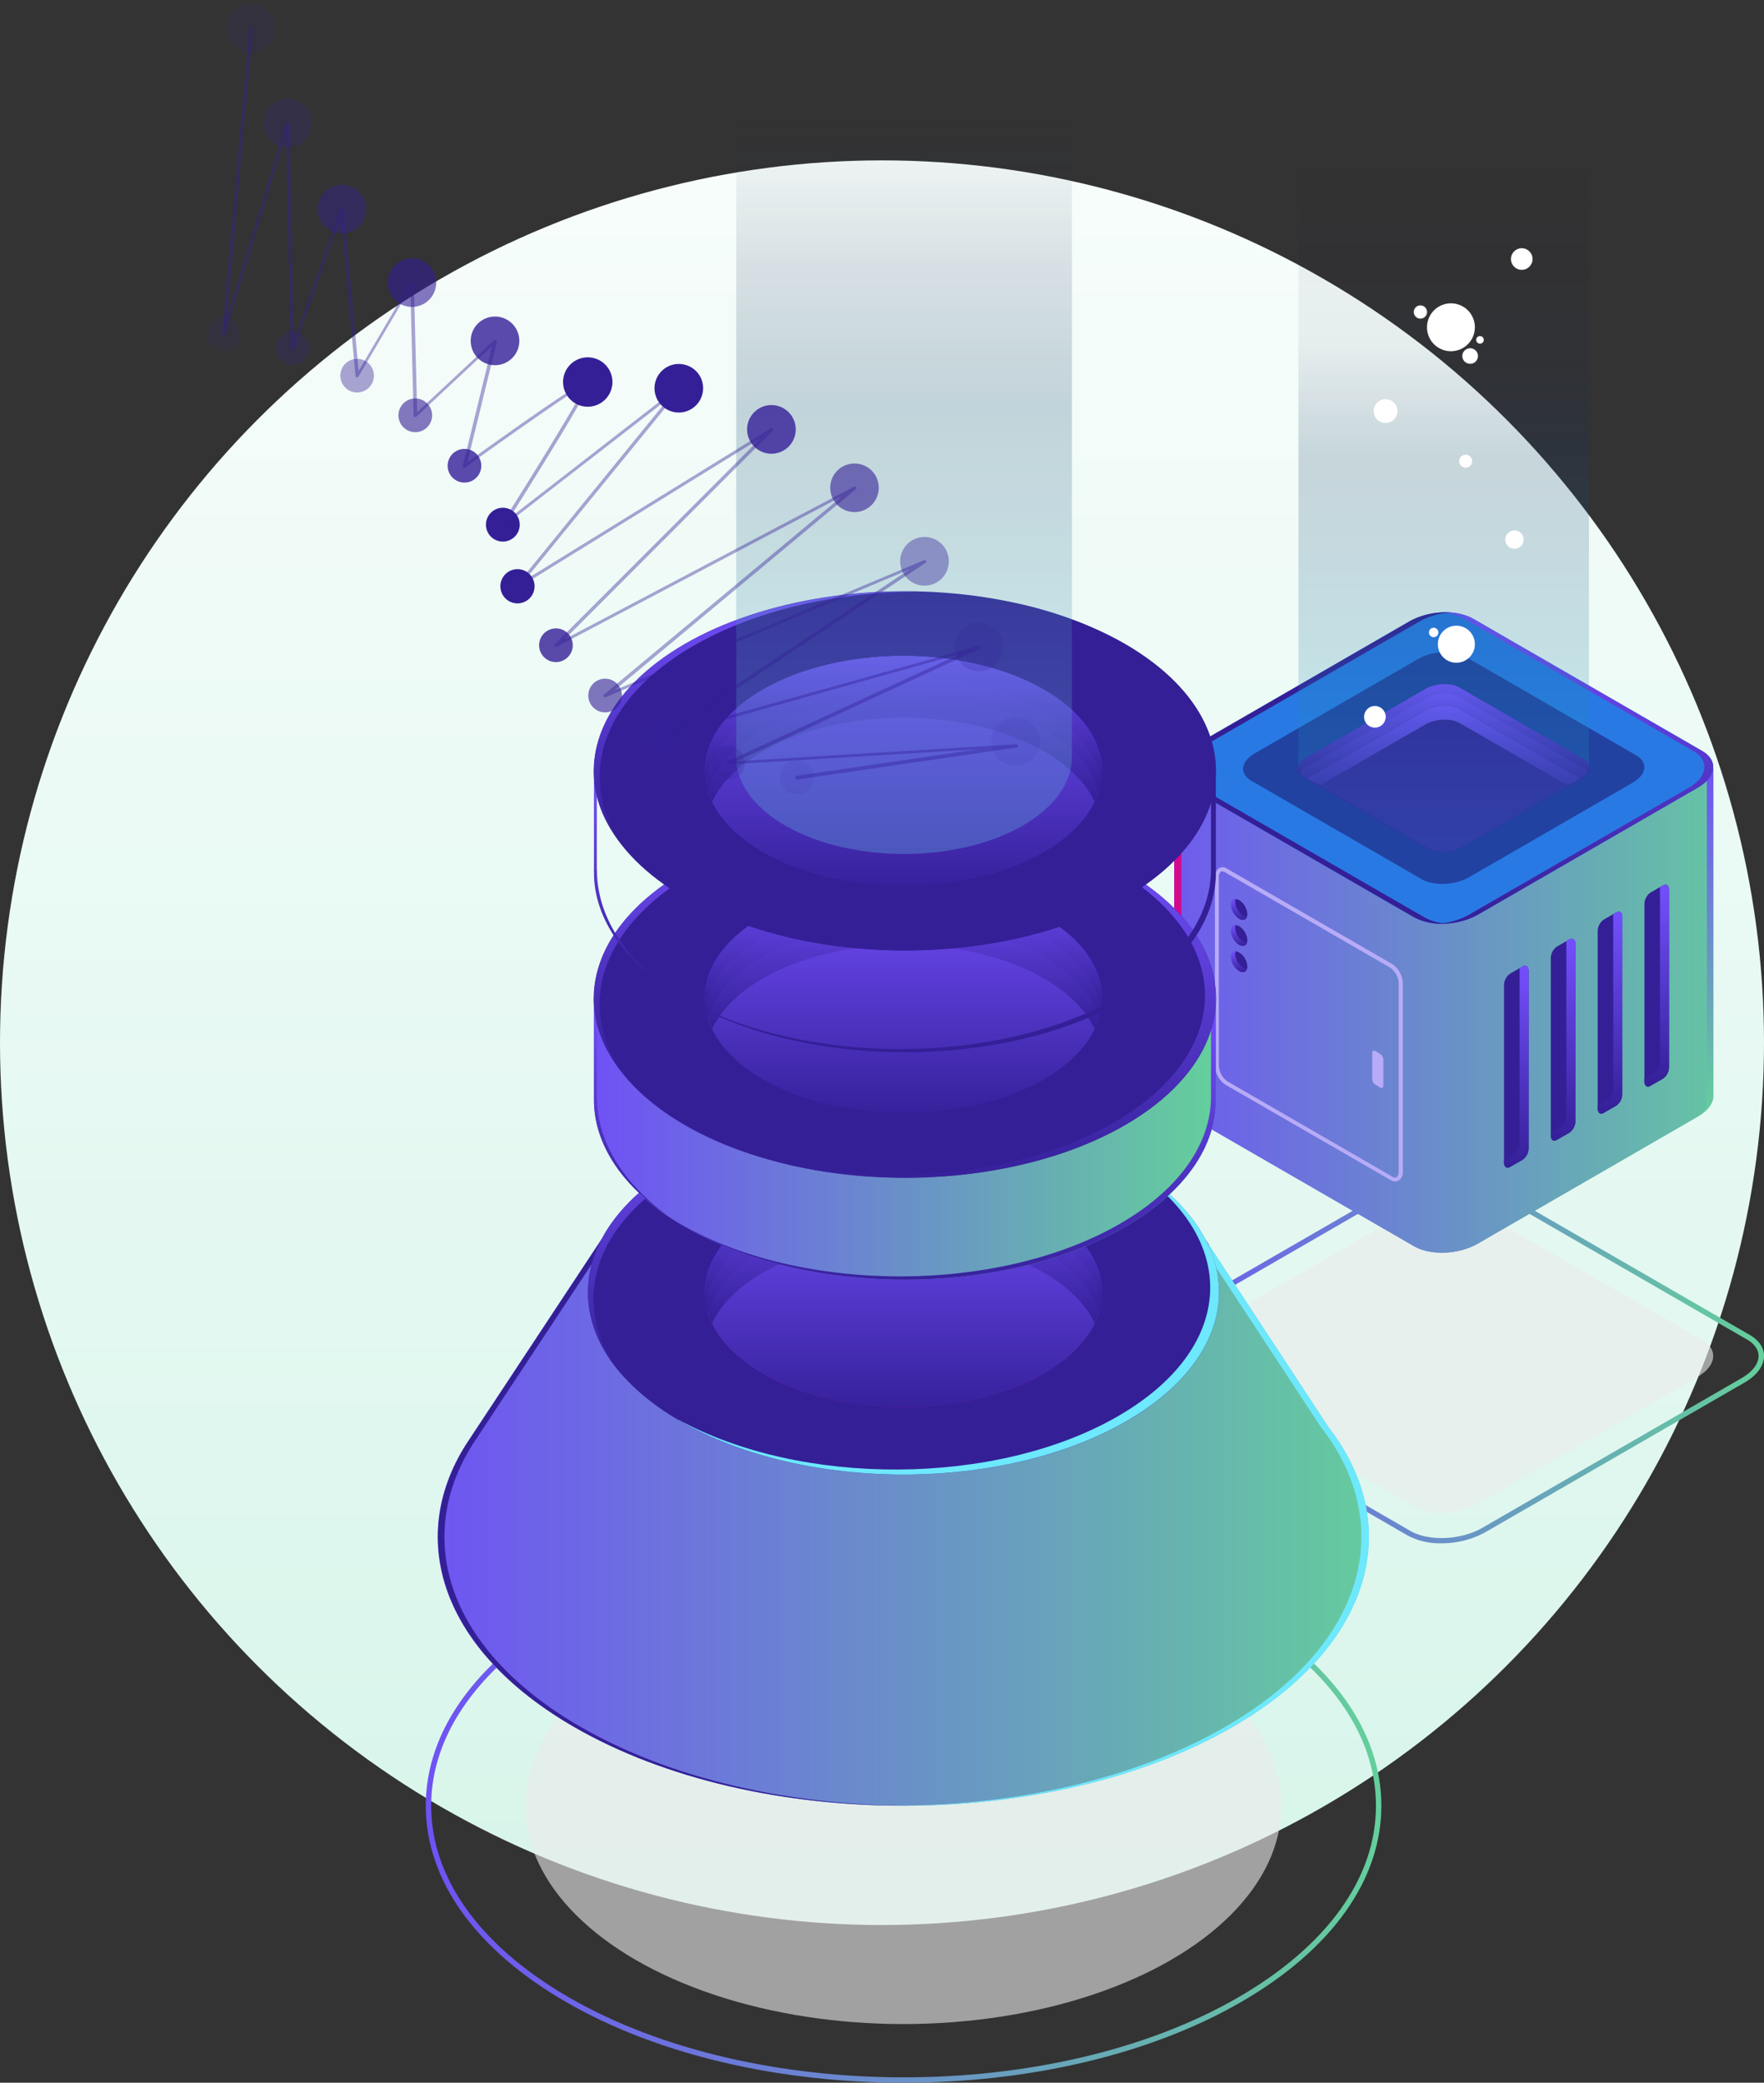 <svg xmlns="http://www.w3.org/2000/svg" xmlns:xlink="http://www.w3.org/1999/xlink" width="516" height="609" viewBox="0 0 516 609">
  <rect x="0" y="0" width="516" height="609" fill="#333333" stroke="none"/>
  <defs>
    <clipPath id="clip-path">
      <rect id="Rectangle_7084" data-name="Rectangle 7084" width="516" height="609" transform="translate(-6140 3571)" fill="#fff"/>
    </clipPath>
    <linearGradient id="linear-gradient" x1="0.5" x2="0.5" y2="1" gradientUnits="objectBoundingBox">
      <stop offset="0" stop-color="#f7fdfb"/>
      <stop offset="1" stop-color="#d7f5ea"/>
    </linearGradient>
    <linearGradient id="linear-gradient-2" y1="0.5" x2="1" y2="0.5" gradientUnits="objectBoundingBox">
      <stop offset="0" stop-color="#6f51f5"/>
      <stop offset="1" stop-color="#64d09b"/>
    </linearGradient>
    <linearGradient id="linear-gradient-3" x1="-0.095" y1="0.5" x2="1.124" y2="0.5" xlink:href="#linear-gradient-2"/>
    <linearGradient id="linear-gradient-4" x1="-0.094" y1="0.5" x2="1.124" y2="0.5" xlink:href="#linear-gradient-2"/>
    <linearGradient id="linear-gradient-5" x1="0.5" y1="0" x2="0.5" y2="1" xlink:href="#linear-gradient-2"/>
    <linearGradient id="linear-gradient-6" x1="8.084" y1="27.746" x2="8.659" y2="26.884" gradientUnits="objectBoundingBox">
      <stop offset="0" stop-color="#8d139b"/>
      <stop offset="0.17" stop-color="#841ba1"/>
      <stop offset="0.43" stop-color="#6d32b1"/>
      <stop offset="0.76" stop-color="#4958cc"/>
      <stop offset="1" stop-color="#2979e4"/>
    </linearGradient>
    <linearGradient id="linear-gradient-7" x1="0.5" x2="0.5" y2="1" gradientUnits="objectBoundingBox">
      <stop offset="0" stop-color="#7450fe"/>
      <stop offset="1" stop-color="#341f97"/>
    </linearGradient>
    <linearGradient id="linear-gradient-8" x1="10.791" y1="36.96" x2="11.366" y2="36.098" gradientUnits="objectBoundingBox">
      <stop offset="0" stop-color="#630692"/>
      <stop offset="0.23" stop-color="#5a0d93"/>
      <stop offset="0.59" stop-color="#432299"/>
      <stop offset="1" stop-color="#2142a1"/>
    </linearGradient>
    <clipPath id="clip-path-2">
      <path id="Path_38371" data-name="Path 38371" d="M145.759,108.891,109.6,88.024c-2.569-1.5-2.253-4.071.711-5.77l34.7-20.037c2.964-1.7,7.469-1.9,10.038-.435l36.162,20.867c2.569,1.5,2.253,4.071-.711,5.77l-34.7,20.037c-2.964,1.7-7.47,1.9-10.038.435Z" transform="translate(-107.86 -60.802)" fill="none"/>
    </clipPath>
    <linearGradient id="linear-gradient-19" x1="0.5" y1="1" x2="0.5" gradientUnits="objectBoundingBox">
      <stop offset="0" stop-color="#25bfec"/>
      <stop offset="0.01" stop-color="#25bfec"/>
      <stop offset="0.05" stop-color="#23b4e1"/>
      <stop offset="0.22" stop-color="#1e82af"/>
      <stop offset="0.39" stop-color="#1a5986"/>
      <stop offset="0.56" stop-color="#173a66"/>
      <stop offset="0.72" stop-color="#14234f" stop-opacity="0.333"/>
      <stop offset="0.87" stop-color="#131541" stop-opacity="0.243"/>
      <stop offset="1" stop-color="#13113d" stop-opacity="0"/>
    </linearGradient>
    <linearGradient id="linear-gradient-20" x1="0" y1="0.5" x2="1" y2="0.5" xlink:href="#linear-gradient-2"/>
    <linearGradient id="linear-gradient-21" x1="0" y1="0.5" x2="1" y2="0.5" xlink:href="#linear-gradient-2"/>
    <linearGradient id="linear-gradient-22" x1="6.947" y1="45.386" x2="7.764" y2="45.386" xlink:href="#linear-gradient-6"/>
    <linearGradient id="linear-gradient-28" x1="0" y1="0.5" x2="1" y2="0.5" xlink:href="#linear-gradient-2"/>
    <linearGradient id="linear-gradient-44" x1="0.5" y1="1" x2="0.5" gradientUnits="objectBoundingBox">
      <stop offset="0" stop-color="#70e8fc"/>
      <stop offset="0.01" stop-color="#70e8fc"/>
      <stop offset="0.15" stop-color="#5ab5ce"/>
      <stop offset="0.3" stop-color="#4483a2"/>
      <stop offset="0.46" stop-color="#325a7e"/>
      <stop offset="0.6" stop-color="#243a61" stop-opacity="0.557"/>
      <stop offset="0.75" stop-color="#1b234d" stop-opacity="0"/>
      <stop offset="0.88" stop-color="#151541" stop-opacity="0"/>
      <stop offset="1" stop-color="#13113d" stop-opacity="0"/>
    </linearGradient>
  </defs>
  <g id="Mask_Group_23" data-name="Mask Group 23" transform="translate(6140 -3571)" clip-path="url(#clip-path)">
    <g id="Group_15056" data-name="Group 15056" transform="translate(-6861 642.766)">
      <circle id="Ellipse_15" data-name="Ellipse 15" cx="258" cy="258" r="258" transform="translate(721 2975.129)" fill="url(#linear-gradient)"/>
      <g id="Group_11572" data-name="Group 11572" transform="translate(781.475 2887.982)">
        <path id="Path_38357" data-name="Path 38357" d="M168.921,188.291,101.893,149.6c-4.782-2.766-4.15-7.548,1.344-10.75l64.34-37.15c5.493-3.162,13.832-3.517,18.575-.79L253.18,139.6c4.782,2.766,4.15,7.549-1.344,10.75L187.5,187.5c-5.493,3.162-13.832,3.517-18.575.751Z" transform="translate(184.281 292.482)" fill="#ebebeb" opacity="0.6"/>
        <path id="Path_38358" data-name="Path 38358" d="M187.963,205.632a20.112,20.112,0,0,1-9.92-2.292L99.119,157.772c-2.687-1.541-4.189-3.755-4.189-6.165,0-2.885,2.095-5.731,5.77-7.825l75.8-43.75c6.679-3.873,16.875-4.268,22.685-.909l78.924,45.568c2.687,1.541,4.189,3.754,4.189,6.165,0,2.885-2.095,5.731-5.77,7.825l-75.8,43.75A26.372,26.372,0,0,1,187.963,205.632Zm1.3-107.26a24.589,24.589,0,0,0-11.975,3l-75.8,43.75c-3.162,1.818-4.98,4.189-4.98,6.481,0,1.818,1.186,3.557,3.4,4.822L178.833,202c5.375,3.122,14.86,2.727,21.1-.909l75.8-43.75c3.162-1.818,4.98-4.189,4.98-6.481,0-1.818-1.186-3.557-3.4-4.822L198.4,100.467a18.343,18.343,0,0,0-9.129-2.095Z" transform="translate(173.226 285.891)" fill="url(#linear-gradient-2)"/>
        <path id="Path_38359" data-name="Path 38359" d="M256.346,84.343H223.109L186.117,63c-4.782-2.766-13.082-2.411-18.575.79l-35.648,20.59H98.7v96.155h0c-.119,1.857.909,3.675,3.2,4.98l67.028,38.691c4.782,2.766,13.082,2.411,18.575-.79l64.34-37.15c2.846-1.66,4.387-3.755,4.545-5.77h0V84.343Z" transform="translate(184.318 180.488)" fill="url(#linear-gradient-3)"/>
        <path id="Path_38360" data-name="Path 38360" d="M251.831,96.72l-64.34,37.15c-5.493,3.162-13.832,3.518-18.575.791L101.888,95.969c-2.292-1.3-3.32-3.122-3.2-4.98h0v1.541h0c-.119,1.857.909,3.675,3.2,4.98L168.916,136.2c4.782,2.766,13.081,2.411,18.575-.79l64.34-37.15c2.845-1.66,4.387-3.754,4.545-5.77h0V90.95h0C256.218,92.966,254.716,95.06,251.831,96.72Z" transform="translate(184.287 268.493)" fill="url(#linear-gradient-4)"/>
        <path id="Path_38361" data-name="Path 38361" d="M100.792,182.039h0V85.884h33.2l35.648-20.59c5.493-3.162,13.832-3.517,18.575-.751L225.2,85.884h31.142V84.343H223.109L186.117,63c-4.782-2.766-13.082-2.411-18.575.79l-35.648,20.59H98.7v96.155h0c-.119,1.857.909,3.675,3.2,4.98l.4.237a4.651,4.651,0,0,1-1.462-3.676Z" transform="translate(184.318 180.488)" fill="#d4088c"/>
        <path id="Path_38362" data-name="Path 38362" d="M139.291,68.641v96.036h0a5.943,5.943,0,0,1-1.581,3.4c2.174-1.541,3.359-3.32,3.478-5.1h0V67.06a10.126,10.126,0,0,0-1.9,1.541Z" transform="translate(299.517 197.969)" fill="url(#linear-gradient-5)"/>
        <path id="Path_38363" data-name="Path 38363" d="M168.921,144.7l-67.028-38.691c-4.782-2.767-4.15-7.549,1.344-10.75l64.34-37.15c5.493-3.162,13.832-3.517,18.575-.751L253.18,96.046c4.782,2.766,4.15,7.549-1.344,10.75l-64.34,37.15C182,147.107,173.663,147.463,168.921,144.7Z" transform="translate(184.281 163.806)" fill="url(#linear-gradient-6)"/>
        <path id="Path_38364" data-name="Path 38364" d="M195.661,96.037,128.633,57.346a17.271,17.271,0,0,0-9.367-1.818,15.682,15.682,0,0,1,6.758,1.818l67.028,38.691c4.782,2.766,4.15,7.549-1.344,10.75l-64.34,37.15a20.7,20.7,0,0,1-9.208,2.569,21.928,21.928,0,0,0,11.817-2.569l64.34-37.15C199.811,103.625,200.4,98.8,195.661,96.037Z" transform="translate(241.801 163.814)" fill="url(#linear-gradient-7)"/>
        <path id="Path_38365" data-name="Path 38365" d="M156.053,124.85,106.177,96.039c-3.557-2.055-3.083-5.612.988-7.983l47.9-27.665c4.11-2.371,10.275-2.608,13.832-.593l49.876,28.811c3.557,2.055,3.083,5.612-.988,7.983l-47.9,27.665C165.775,126.629,159.61,126.866,156.053,124.85Z" transform="translate(199.363 172.506)" fill="url(#linear-gradient-8)"/>
        <path id="Path_38366" data-name="Path 38366" d="M145.759,108.891,109.6,88.024c-2.569-1.5-2.253-4.071.711-5.77l34.7-20.037c2.964-1.7,7.469-1.9,10.038-.435l36.162,20.867c2.569,1.5,2.253,4.071-.711,5.77l-34.7,20.037c-2.964,1.7-7.47,1.9-10.038.435Z" transform="translate(211.395 179.495)" fill="#341f97"/>
        <path id="Path_38367" data-name="Path 38367" d="M171.912,144.7l-67.028-38.691c-4.782-2.766-4.15-7.549,1.344-10.75l64.34-37.15a21.088,21.088,0,0,1,9.05-2.569,22.12,22.12,0,0,0-12.054,2.569l-64.34,37.15c-5.493,3.162-6.086,7.983-1.344,10.75L168.909,144.7a17.41,17.41,0,0,0,9.525,1.818A15.167,15.167,0,0,1,171.912,144.7Z" transform="translate(184.293 163.803)" fill="#341f97"/>
        <g id="Group_11385" data-name="Group 11385" transform="translate(319.255 240.296)" clip-path="url(#clip-path-2)" style="isolation: isolate">
          <path id="Path_38368" data-name="Path 38368" d="M110.309,85.082l34.7-20.037c2.964-1.7,7.469-1.9,10.038-.435l36.162,20.867a3.589,3.589,0,0,1,1.265,1.146c.869-1.423.474-2.964-1.265-3.952L155.047,61.8c-2.569-1.5-7.074-1.3-10.038.435l-34.7,20.037c-2.292,1.344-3,3.2-1.976,4.664a4.954,4.954,0,0,1,1.976-1.818Z" transform="translate(-107.821 -60.824)" fill="url(#linear-gradient-7)"/>
          <path id="Path_38369" data-name="Path 38369" d="M110.314,86.414l34.7-20.037c2.964-1.7,7.47-1.9,10.038-.435l36.162,20.867a4.851,4.851,0,0,1,1.067.869c1.146-1.5.83-3.2-1.067-4.308L155.052,62.5c-2.569-1.5-7.074-1.3-10.038.435l-34.7,20.037c-2.45,1.423-3.083,3.4-1.778,4.9a5.262,5.262,0,0,1,1.778-1.5Z" transform="translate(-107.826 -58.757)" fill="url(#linear-gradient-7)"/>
          <path id="Path_38370" data-name="Path 38370" d="M108.887,89.112a5.917,5.917,0,0,1,1.423-1.107l34.7-20.037c2.964-1.7,7.469-1.9,10.038-.435L191.21,88.4a3.285,3.285,0,0,1,.711.514c1.541-1.581,1.344-3.478-.711-4.663L155.048,63.384c-2.569-1.5-7.074-1.3-10.038.435l-34.7,20.037c-2.648,1.541-3.162,3.755-1.423,5.256Z" transform="translate(-107.822 -56.16)" fill="url(#linear-gradient-7)"/>
        </g>
        <path id="Path_38372" data-name="Path 38372" d="M128.554,138.365l-3.715,2.134c-.948.553-1.739,0-1.739-1.3V87.3a4.215,4.215,0,0,1,1.739-3.32l3.715-2.134c.948-.553,1.739,0,1.739,1.3v51.891A4.215,4.215,0,0,1,128.554,138.365Z" transform="translate(256.383 240.998)" fill="#341f97"/>
        <path id="Path_38373" data-name="Path 38373" d="M128.554,81.845l-.909.514V133.3a4.215,4.215,0,0,1-1.739,3.32l-2.806,1.62v.949c0,1.265.79,1.857,1.739,1.3l3.715-2.134a4.155,4.155,0,0,0,1.739-3.32V83.149C130.293,81.885,129.5,81.292,128.554,81.845Z" transform="translate(256.383 241.002)" fill="url(#linear-gradient-7)"/>
        <path id="Path_38374" data-name="Path 38374" d="M132.014,136.365,128.3,138.5c-.948.553-1.739,0-1.739-1.3V85.3a4.215,4.215,0,0,1,1.739-3.32l3.715-2.134c.948-.553,1.739,0,1.739,1.3v51.891A4.215,4.215,0,0,1,132.014,136.365Z" transform="translate(266.599 235.093)" fill="#341f97"/>
        <path id="Path_38375" data-name="Path 38375" d="M135.484,134.364l-3.715,2.134c-.948.553-1.739,0-1.739-1.3V83.3a4.215,4.215,0,0,1,1.739-3.32l3.715-2.134c.949-.553,1.739,0,1.739,1.3v51.891A4.214,4.214,0,0,1,135.484,134.364Z" transform="translate(276.842 229.188)" fill="#341f97"/>
        <path id="Path_38376" data-name="Path 38376" d="M138.944,132.364l-3.715,2.134c-.948.553-1.739,0-1.739-1.3V81.3a4.214,4.214,0,0,1,1.739-3.32l3.715-2.134c.949-.553,1.739,0,1.739,1.3v51.891A4.214,4.214,0,0,1,138.944,132.364Z" transform="translate(287.058 223.285)" fill="#341f97"/>
        <path id="Path_38377" data-name="Path 38377" d="M132.014,79.845l-.909.514V131.3a4.215,4.215,0,0,1-1.739,3.32l-2.806,1.62v.949c0,1.265.79,1.857,1.739,1.3l3.715-2.134a4.155,4.155,0,0,0,1.739-3.32V81.149C133.753,79.885,132.962,79.292,132.014,79.845Z" transform="translate(266.599 235.099)" fill="url(#linear-gradient-7)"/>
        <path id="Path_38378" data-name="Path 38378" d="M135.484,77.845l-.909.514V129.3a4.215,4.215,0,0,1-1.739,3.32l-2.806,1.62v.948c0,1.265.79,1.858,1.739,1.3l3.715-2.134a4.154,4.154,0,0,0,1.739-3.32V79.149C137.223,77.885,136.433,77.292,135.484,77.845Z" transform="translate(276.842 229.195)" fill="url(#linear-gradient-7)"/>
        <path id="Path_38379" data-name="Path 38379" d="M138.944,75.845l-.909.514V127.3a4.215,4.215,0,0,1-1.739,3.32l-2.806,1.62v.948c0,1.265.79,1.857,1.739,1.3l3.715-2.134a4.154,4.154,0,0,0,1.739-3.32V77.149C140.683,75.885,139.893,75.292,138.944,75.845Z" transform="translate(287.058 223.29)" fill="url(#linear-gradient-7)"/>
        <path id="Path_38380" data-name="Path 38380" d="M154.461,166.228a2.51,2.51,0,0,1-1.344-.4L104.7,137.892a7.142,7.142,0,0,1-3-5.691V77.306a2.906,2.906,0,0,1,1.225-2.687,2.191,2.191,0,0,1,2.332.158l48.413,27.941a7.125,7.125,0,0,1,3,5.651v54.895a2.906,2.906,0,0,1-1.225,2.687A2.184,2.184,0,0,1,154.461,166.228Zm-50.547-90.74a.859.859,0,0,0-.435.119,1.957,1.957,0,0,0-.632,1.7V132.2a6.071,6.071,0,0,0,2.411,4.7l48.374,27.941a1.163,1.163,0,0,0,1.186.158,1.957,1.957,0,0,0,.632-1.7V108.409a5.93,5.93,0,0,0-2.411-4.664L104.625,75.8a1.84,1.84,0,0,0-.79-.237Z" transform="translate(193.212 219.497)" fill="#b8abf7"/>
        <path id="Path_38381" data-name="Path 38381" d="M107.643,81.1c0,1.5-1.067,2.095-2.371,1.344a5.2,5.2,0,0,1-2.371-4.071c0-1.5,1.067-2.095,2.371-1.344A5.2,5.2,0,0,1,107.643,81.1Z" transform="translate(196.752 226.45)" fill="#341f97"/>
        <path id="Path_38382" data-name="Path 38382" d="M107.643,83.033c0,1.5-1.067,2.095-2.371,1.344a5.2,5.2,0,0,1-2.371-4.071c0-1.5,1.067-2.095,2.371-1.344A5.2,5.2,0,0,1,107.643,83.033Z" transform="translate(196.752 232.147)" fill="#341f97"/>
        <path id="Path_38383" data-name="Path 38383" d="M107.643,84.973c0,1.5-1.067,2.095-2.371,1.344a5.2,5.2,0,0,1-2.371-4.071c0-1.5,1.067-2.095,2.371-1.344A5.2,5.2,0,0,1,107.643,84.973Z" transform="translate(196.752 237.872)" fill="#341f97"/>
        <path id="Path_38384" data-name="Path 38384" d="M106.457,85.4a5.2,5.2,0,0,1-2.371-4.071,2.3,2.3,0,0,1,.119-.751c-.751,0-1.3.593-1.3,1.66a5.2,5.2,0,0,0,2.371,4.071c1.067.593,1.936.316,2.253-.632a2.036,2.036,0,0,1-1.067-.316Z" transform="translate(196.752 237.879)" fill="url(#linear-gradient-7)"/>
        <path id="Path_38385" data-name="Path 38385" d="M106.457,83.462a5.2,5.2,0,0,1-2.371-4.071,2.3,2.3,0,0,1,.119-.751c-.751,0-1.3.593-1.3,1.66a5.2,5.2,0,0,0,2.371,4.071c1.067.593,1.936.316,2.253-.632a2.036,2.036,0,0,1-1.067-.316Z" transform="translate(196.752 232.154)" fill="url(#linear-gradient-7)"/>
        <path id="Path_38386" data-name="Path 38386" d="M106.457,81.532a5.2,5.2,0,0,1-2.371-4.071,2.3,2.3,0,0,1,.119-.751c-.751,0-1.3.593-1.3,1.66a5.2,5.2,0,0,0,2.371,4.071c1.067.593,1.936.316,2.253-.632a2.035,2.035,0,0,1-1.067-.316Z" transform="translate(196.752 226.455)" fill="url(#linear-gradient-7)"/>
        <path id="Path_38387" data-name="Path 38387" d="M115.751,98.765l-1.541-.909a2.107,2.107,0,0,1-.87-1.66V88.687c0-.632.4-.948.87-.672l1.541.909a2.107,2.107,0,0,1,.87,1.66v7.509C116.62,98.725,116.225,99.042,115.751,98.765Z" transform="translate(227.572 259.532)" fill="#b8abf7"/>
        <path id="Path_38388" data-name="Path 38388" d="M192.89,21.21H107.88v181.2h0a2.9,2.9,0,0,0,1.739,2.49l36.122,20.867c2.569,1.5,7.035,1.3,10-.435L190.4,205.3a4.24,4.24,0,0,0,2.45-3.083h0V21.21Z" transform="translate(211.467 62.586)" opacity="0.2" fill="url(#linear-gradient-19)"/>
        <path id="Path_38390" data-name="Path 38390" d="M119.063,65.582A3.162,3.162,0,1,1,115.9,62.42a3.171,3.171,0,0,1,3.162,3.162Z" transform="translate(225.802 184.27)" fill="#fff"/>
        <path id="Path_38391" data-name="Path 38391" d="M129.029,61.894a5.414,5.414,0,1,1-5.414-5.414A5.4,5.4,0,0,1,129.029,61.894Z" transform="translate(241.919 166.735)" fill="#fff"/>
        <circle id="Ellipse_24" data-name="Ellipse 24" cx="1.383" cy="1.383" r="1.383" transform="translate(357.512 223.807)" fill="#fff"/>
        <path id="Path_38392" data-name="Path 38392" d="M128.565,52.117a2.687,2.687,0,1,1-2.687-2.687A2.69,2.69,0,0,1,128.565,52.117Z" transform="translate(256.65 145.922)" fill="#fff"/>
        <path id="Path_38393" data-name="Path 38393" d="M123.574,45.727a1.9,1.9,0,0,1-1.9,1.9,1.9,1.9,0,1,1,1.9-1.9Z" transform="translate(246.582 129.39)" fill="#fff"/>
        <path id="Path_38394" data-name="Path 38394" d="M120.406,43.2a3.478,3.478,0,1,1-3.478-3.478A3.483,3.483,0,0,1,120.406,43.2Z" transform="translate(227.897 117.258)" fill="#fff"/>
        <path id="Path_38395" data-name="Path 38395" d="M131.39,39.625a7,7,0,1,1-7-7A6.983,6.983,0,0,1,131.39,39.625Z" transform="translate(239.557 96.327)" fill="#fff"/>
        <path id="Path_38396" data-name="Path 38396" d="M120.293,34.717a1.937,1.937,0,1,1-1.937-1.937A1.94,1.94,0,0,1,120.293,34.717Z" transform="translate(236.664 96.769)" fill="#fff"/>
        <path id="Path_38397" data-name="Path 38397" d="M124.594,38.242a2.26,2.26,0,0,1-2.292,2.253,2.286,2.286,0,0,1-2.292-2.253A2.32,2.32,0,0,1,122.3,35.95,2.294,2.294,0,0,1,124.594,38.242Z" transform="translate(247.263 106.128)" fill="#fff"/>
        <path id="Path_38398" data-name="Path 38398" d="M123.253,36.157a1.1,1.1,0,0,1-1.107,1.107,1.107,1.107,0,1,1,1.107-1.107Z" transform="translate(250.302 103.471)" fill="#fff"/>
        <circle id="Ellipse_25" data-name="Ellipse 25" cx="3.162" cy="3.162" r="3.162" transform="translate(381.5 112.833)" fill="#fff"/>
        <ellipse id="Ellipse_27" data-name="Ellipse 27" cx="110.58" cy="63.827" rx="110.58" ry="63.827" transform="translate(93.192 504.448)" fill="#ebebeb" opacity="0.6"/>
        <path id="Path_38399" data-name="Path 38399" d="M183.036,285.265c-35.727,0-71.454-7.865-98.645-23.555-26.519-15.294-41.1-35.687-41.1-57.424s14.583-42.13,41.1-57.424c54.381-31.419,142.908-31.419,197.329,0,26.519,15.295,41.1,35.687,41.1,57.424s-14.583,42.13-41.1,57.424c-27.19,15.69-62.917,23.555-98.645,23.555Zm0-160.376c-35.45,0-70.9,7.786-97.854,23.357-26,15.018-40.312,34.9-40.312,56.041s14.307,41.023,40.312,56.041c53.986,31.143,141.762,31.182,195.748,0h0c26-15.018,40.311-34.9,40.311-56.041s-14.307-41.023-40.311-56.041c-26.993-15.571-62.443-23.357-97.854-23.357Z" transform="translate(20.776 363.987)" fill="url(#linear-gradient-20)"/>
        <path id="Path_38400" data-name="Path 38400" d="M304.569,156.6h0L268.645,101.86l-10.315,22.685c-46.832-18.931-109.592-18.891-156.345.158L92.1,101.86,52.425,161.932h0c-17.587,27.823-7.074,60.27,31.617,82.6,53.2,30.708,139.43,30.708,192.626,0,41.181-23.792,50.468-59.005,27.862-87.934Z" transform="translate(23.378 300.701)" fill="url(#linear-gradient-21)"/>
        <g id="Group_11391" data-name="Group 11391" transform="translate(67.63 402.56)">
          <path id="Path_38401" data-name="Path 38401" d="M59.477,118.327c23.041-9.366,49.915-14.149,76.908-14.307-26.993-.039-53.946,4.545-77.145,13.714l.277.593Z" transform="translate(0.232 -95.484)" fill="#341f97"/>
          <path id="Path_38402" data-name="Path 38402" d="M100.07,124.516l9.525-20.946-1.146-1.7-10,22.053C99,124.12,99.557,124.318,100.07,124.516Z" transform="translate(115.984 -101.83)" fill="#341f97"/>
          <path id="Path_38403" data-name="Path 38403" d="M85.959,244.531c-38.691-22.33-49.2-54.776-31.617-82.639h0L92.875,103.6l-.751-1.739L52.445,161.932h0c-17.587,27.823-7.074,60.27,31.617,82.6,26.914,15.532,62.285,23.2,97.538,23-34.621-.119-69.2-7.746-95.6-23Z" transform="translate(-44.192 -101.86)" fill="#341f97"/>
        </g>
        <g id="Group_11392" data-name="Group 11392" transform="translate(114.772 402.56)">
          <path id="Path_38404" data-name="Path 38404" d="M155.376,118.172l.316-.711c-23.317-9.09-50.35-13.6-77.382-13.437,26.993.119,53.946,4.822,77.027,14.149Z" transform="translate(9.387 -95.486)" fill="#6ee8fc"/>
          <path id="Path_38405" data-name="Path 38405" d="M64.538,123.758c.632-.237,1.3-.474,1.937-.711l-9.05-20.867-1.3,2.134Z" transform="translate(-56.12 -100.915)" fill="#6ee8fc"/>
          <path id="Path_38406" data-name="Path 38406" d="M203.642,156.6h0L167.717,101.86l-.909,2.016,34.62,52.721h0c22.606,28.929,13.318,64.143-27.862,87.934-26.321,15.176-60.7,22.843-95.206,23,35.213.158,70.545-7.47,97.419-23C216.96,220.739,226.248,185.526,203.642,156.6Z" transform="translate(9.535 -101.86)" fill="#6ee8fc"/>
        </g>
        <path id="Path_38407" data-name="Path 38407" d="M212.831,183.294c-36.043,20.788-94.455,20.788-130.5,0-36.043-20.828-36.043-54.539,0-75.367s94.455-20.788,130.5,0C248.874,128.755,248.874,162.466,212.831,183.294Z" transform="translate(56.231 272.543)" fill="#341f97"/>
        <path id="Path_38408" data-name="Path 38408" d="M163.153,154.615c-22.685,13.121-59.519,13.121-82.2,0s-22.685-34.344,0-47.465,59.519-13.121,82.2,0S185.838,141.495,163.153,154.615Z" transform="translate(81.721 287.269)" fill="url(#linear-gradient-22)"/>
        <g id="Group_11393" data-name="Group 11393" transform="translate(145.647 384.54)">
          <path id="Path_38409" data-name="Path 38409" d="M163.153,154.615c-22.685,13.121-59.519,13.121-82.2,0s-22.685-34.344,0-47.465,59.519-13.121,82.2,0S185.838,141.495,163.153,154.615Z" transform="translate(-63.924 -97.27)" fill="url(#linear-gradient-7)"/>
          <path id="Path_38410" data-name="Path 38410" d="M80.925,125.133c22.685-13.121,59.519-13.121,82.2,0,7.351,4.229,12.291,9.327,14.86,14.741,5.414-11.263.474-23.871-14.86-32.723-22.685-13.121-59.519-13.121-82.2,0-15.334,8.853-20.274,21.46-14.86,32.723C68.674,134.46,73.575,129.362,80.925,125.133Z" transform="translate(-63.901 -97.27)" fill="url(#linear-gradient-7)"/>
          <path id="Path_38411" data-name="Path 38411" d="M80.941,118.8c22.685-13.121,59.519-13.121,82.2,0,8.774,5.059,14.109,11.342,16.125,17.9,3.162-10.394-2.174-21.5-16.125-29.562-22.685-13.121-59.519-13.121-82.2,0-13.911,8.023-19.286,19.128-16.125,29.562C66.792,130.142,72.167,123.858,80.941,118.8Z" transform="translate(-63.916 -97.3)" fill="url(#linear-gradient-7)"/>
          <path id="Path_38412" data-name="Path 38412" d="M80.957,113.118c22.685-13.121,59.519-13.121,82.2,0,10.038,5.81,15.611,13.161,16.8,20.748,1.462-9.564-4.11-19.4-16.8-26.716-22.685-13.121-59.519-13.121-82.2,0C68.27,114.462,62.7,124.3,64.16,133.867c1.146-7.548,6.758-14.939,16.8-20.748Z" transform="translate(-63.932 -97.27)" fill="url(#linear-gradient-7)"/>
        </g>
        <path id="Path_38413" data-name="Path 38413" d="M83.86,109.835c36.043-20.828,94.455-20.788,130.5,0a67.464,67.464,0,0,1,16.4,12.844,64.708,64.708,0,0,0-17.943-14.741c-36.043-20.828-94.455-20.828-130.5,0-29.325,16.915-34.779,42.406-16.4,62.522-16.362-19.8-10.434-44.224,17.943-60.586Z" transform="translate(56.207 272.53)" fill="url(#linear-gradient-7)"/>
        <path id="Path_38414" data-name="Path 38414" d="M193.288,96.919c-.553-.316-1.107-.553-1.66-.869,35.095,20.867,34.858,54.144-.869,74.774-35.49,20.511-92.716,20.749-128.839.869.316.2.553.4.87.553,36.043,20.828,94.455,20.828,130.5,0s36.043-54.539,0-75.367Z" transform="translate(75.777 283.549)" fill="#6ee8fc"/>
        <path id="Path_38415" data-name="Path 38415" d="M237.655,130.742v-29.72H221.57a73.9,73.9,0,0,0-10.552-7.351c-35.529-20.511-93.112-20.511-128.641,0a73.9,73.9,0,0,0-10.552,7.351H55.74v29.759h0c0,13.437,8.892,26.874,26.637,37.15,35.529,20.511,93.112,20.511,128.641,0C228.8,157.656,237.695,144.219,237.655,130.742Z" transform="translate(57.528 231.113)" fill="url(#linear-gradient-28)"/>
        <path id="Path_38416" data-name="Path 38416" d="M56.57,113.039V84.03h-.83v29.759c0,12.014,7.193,24.029,21.42,33.791-13.714-10.117-20.551-22.329-20.551-34.541Z" transform="translate(57.528 248.067)" fill="url(#linear-gradient-7)"/>
        <path id="Path_38417" data-name="Path 38417" d="M221.206,84.04v28.771c0,13.437-8.853,26.914-26.637,37.189-35.529,20.511-93.112,20.511-128.641,0-1.818-1.028-3.478-2.134-5.1-3.241a74.018,74.018,0,0,0,6.521,4.189c35.53,20.511,93.112,20.511,128.641,0,17.785-10.275,26.677-23.713,26.637-37.189V84.04Z" transform="translate(72.559 248.095)" fill="url(#linear-gradient-7)"/>
        <ellipse id="Ellipse_28" data-name="Ellipse 28" cx="90.977" cy="52.523" rx="90.977" ry="52.523" transform="translate(113.267 279.612)" fill="#341f97"/>
        <path id="Path_38418" data-name="Path 38418" d="M84.884,86.645C102.945,76.211,126.5,70.955,150.133,70.8c-24.385-.514-49.085,4.545-67.7,15.295-27.665,15.967-34.028,40-18.219,59.044-13.6-19.523-6.719-42.683,20.709-58.531Z" transform="translate(57.477 208.895)" fill="url(#linear-gradient-7)"/>
        <path id="Path_38419" data-name="Path 38419" d="M169.482,83.585a113.142,113.142,0,0,0-32.17-11.975,111.025,111.025,0,0,1,28.969,11.224c35.529,20.511,35.529,53.749,0,74.26C140.2,172.152,102.217,176.1,69.81,169.069c33.079,8.062,72.719,4.308,99.633-11.224,35.529-20.511,35.529-53.749,0-74.26Z" transform="translate(99.065 211.401)" fill="url(#linear-gradient-7)"/>
        <g id="Group_11395" data-name="Group 11395" transform="translate(145.647 298.502)">
          <path id="Path_38420" data-name="Path 38420" d="M163.153,132.846c-22.685,13.121-59.519,13.121-82.2,0s-22.685-34.344,0-47.465,59.519-13.121,82.2,0S185.838,119.725,163.153,132.846Z" transform="translate(-63.924 -75.5)" fill="url(#linear-gradient-7)"/>
          <path id="Path_38421" data-name="Path 38421" d="M80.925,103.363c22.685-13.121,59.519-13.121,82.2,0,7.351,4.229,12.291,9.327,14.86,14.741,5.414-11.264.474-23.871-14.86-32.723-22.685-13.121-59.519-13.121-82.2,0-15.334,8.853-20.274,21.46-14.86,32.723C68.674,112.69,73.575,107.592,80.925,103.363Z" transform="translate(-63.901 -75.5)" fill="url(#linear-gradient-7)"/>
          <path id="Path_38422" data-name="Path 38422" d="M80.941,97.03c22.685-13.121,59.519-13.121,82.2,0,8.774,5.059,14.109,11.343,16.125,17.9,3.162-10.394-2.174-21.5-16.125-29.562-22.685-13.121-59.519-13.121-82.2,0C67.029,93.394,61.654,104.5,64.816,114.933,66.792,108.372,72.167,102.088,80.941,97.03Z" transform="translate(-63.916 -75.53)" fill="url(#linear-gradient-7)"/>
          <path id="Path_38423" data-name="Path 38423" d="M80.957,91.348c22.685-13.121,59.519-13.121,82.2,0,10.038,5.81,15.611,13.161,16.8,20.749,1.462-9.564-4.11-19.4-16.8-26.716-22.685-13.121-59.519-13.121-82.2,0C68.27,92.692,62.7,102.533,64.16,112.1c1.146-7.548,6.758-14.939,16.8-20.749Z" transform="translate(-63.932 -75.5)" fill="url(#linear-gradient-7)"/>
        </g>
        <path id="Path_38424" data-name="Path 38424" d="M237.655,113.932V84.212H221.57a73.891,73.891,0,0,0-10.552-7.351c-35.529-20.511-93.112-20.511-128.641,0a73.891,73.891,0,0,0-10.552,7.351H55.74v29.759h0c0,13.437,8.892,26.874,26.637,37.15,35.529,20.511,93.112,20.511,128.641,0C228.8,140.846,237.695,127.409,237.655,113.932Z" transform="translate(57.528 181.489)" fill="url(#linear-gradient-28)"/>
        <path id="Path_38425" data-name="Path 38425" d="M56.57,96.228V67.22h-.83V96.979c0,12.014,7.193,24.029,21.42,33.79C63.447,120.652,56.609,108.44,56.609,96.228Z" transform="translate(57.528 198.439)" fill="url(#linear-gradient-7)"/>
        <path id="Path_38426" data-name="Path 38426" d="M221.206,67.22V95.991c0,13.437-8.853,26.914-26.637,37.189-35.529,20.511-93.112,20.511-128.641,0-1.818-1.028-3.478-2.134-5.1-3.241a74.032,74.032,0,0,0,6.521,4.189c35.53,20.512,93.112,20.512,128.641,0,17.785-10.276,26.677-23.713,26.637-37.189V67.22Z" transform="translate(72.559 198.439)" fill="#341f97"/>
        <ellipse id="Ellipse_29" data-name="Ellipse 29" cx="90.977" cy="52.523" rx="90.977" ry="52.523" transform="translate(113.267 213.137)" fill="#341f97"/>
        <path id="Path_38427" data-name="Path 38427" d="M84.884,69.835C102.945,59.4,126.5,54.145,150.133,53.987c-24.385-.514-49.085,4.545-67.7,15.295-27.665,15.967-34.028,40-18.219,59.044C50.619,108.8,57.5,85.643,84.923,69.795Z" transform="translate(57.477 159.269)" fill="url(#linear-gradient-7)"/>
        <path id="Path_38428" data-name="Path 38428" d="M169.482,66.775A113.141,113.141,0,0,0,137.312,54.8a111.025,111.025,0,0,1,28.969,11.224c35.529,20.511,35.529,53.749,0,74.26-26.084,15.057-64.064,19.01-96.471,11.975,33.079,8.062,72.719,4.308,99.633-11.224,35.529-20.511,35.529-53.749,0-74.26Z" transform="translate(99.065 161.775)" fill="#341f97"/>
        <g id="Group_11397" data-name="Group 11397" transform="translate(145.647 232.069)">
          <path id="Path_38429" data-name="Path 38429" d="M163.153,116.036c-22.685,13.121-59.519,13.121-82.2,0s-22.685-34.344,0-47.465,59.519-13.121,82.2,0S185.838,102.915,163.153,116.036Z" transform="translate(-63.924 -58.69)" fill="url(#linear-gradient-7)"/>
          <path id="Path_38430" data-name="Path 38430" d="M80.925,86.553c22.685-13.121,59.519-13.121,82.2,0,7.351,4.229,12.291,9.327,14.86,14.741,5.414-11.263.474-23.871-14.86-32.723-22.685-13.121-59.519-13.121-82.2,0-15.334,8.853-20.274,21.46-14.86,32.723C68.674,95.88,73.575,90.782,80.925,86.553Z" transform="translate(-63.901 -58.69)" fill="url(#linear-gradient-7)"/>
          <path id="Path_38431" data-name="Path 38431" d="M80.941,80.22c22.685-13.121,59.519-13.121,82.2,0,8.774,5.059,14.109,11.343,16.125,17.9,3.162-10.394-2.174-21.5-16.125-29.562-22.685-13.121-59.519-13.121-82.2,0C67.029,76.584,61.654,87.689,64.816,98.123,66.792,91.562,72.167,85.278,80.941,80.22Z" transform="translate(-63.916 -58.72)" fill="url(#linear-gradient-7)"/>
          <path id="Path_38432" data-name="Path 38432" d="M80.957,74.538c22.685-13.121,59.519-13.121,82.2,0,10.038,5.81,15.611,13.16,16.8,20.749,1.462-9.564-4.11-19.4-16.8-26.716-22.685-13.121-59.519-13.121-82.2,0C68.27,75.882,62.7,85.723,64.16,95.287c1.146-7.549,6.758-14.939,16.8-20.749Z" transform="translate(-63.932 -58.691)" fill="url(#linear-gradient-7)"/>
        </g>
        <path id="Path_38434" data-name="Path 38434" d="M164.551,0H66.3V260.4h0c-.553,7.667,4.229,15.413,14.346,21.262,19.207,11.066,50.31,11.066,69.478,0,10.117-5.849,14.9-13.635,14.346-21.262h.04V0Z" transform="translate(88.582)" opacity="0.25" fill="url(#linear-gradient-44)"/>
        <g id="Group_11406" data-name="Group 11406" transform="translate(0 41.549)" style="isolation: isolate">
          <g id="Group_11402" data-name="Group 11402" transform="translate(5.824)">
            <g id="Group_11400" data-name="Group 11400" transform="translate(125.16 105.123)">
              <path id="Path_38435" data-name="Path 38435" d="M69.224,37.38a7.1,7.1,0,1,0,4.94,8.734A7.05,7.05,0,0,0,69.224,37.38Z" transform="translate(-60.222 -37.112)" fill="#341f97"/>
              <path id="Path_38436" data-name="Path 38436" d="M77.408,40.923a7.114,7.114,0,1,0,3.122,9.564A7.132,7.132,0,0,0,77.408,40.923Z" transform="translate(-39.99 -28.127)" fill="#341f97" opacity="0.8"/>
              <path id="Path_38437" data-name="Path 38437" d="M84.691,45.981a7.1,7.1,0,1,0,1.225,9.959A7.1,7.1,0,0,0,84.691,45.981Z" transform="translate(-21.821 -15.361)" fill="#341f97" opacity="0.6"/>
              <path id="Path_38438" data-name="Path 38438" d="M90.914,52.386a7.118,7.118,0,1,0-.751,10.038A7.127,7.127,0,0,0,90.914,52.386Z" transform="translate(-6.545 0.683)" fill="#341f97" opacity="0.4"/>
              <path id="Path_38439" data-name="Path 38439" d="M95.727,59.865a7.105,7.105,0,1,0-2.687,9.683A7.122,7.122,0,0,0,95.727,59.865Z" transform="translate(5.359 19.406)" fill="#341f97" opacity="0.2"/>
              <path id="Path_38440" data-name="Path 38440" d="M99.24,71.58a7.1,7.1,0,1,0-8.22,5.77A7.09,7.09,0,0,0,99.24,71.58Z" transform="translate(13.347 40.058)" fill="#341f97" opacity="0.1"/>
            </g>
            <g id="Group_11401" data-name="Group 11401">
              <path id="Path_38441" data-name="Path 38441" d="M58.737,50.8a7.22,7.22,0,1,0-5.019-8.892A7.231,7.231,0,0,0,58.737,50.8Z" transform="translate(44.954 66.566)" fill="#341f97"/>
              <path id="Path_38442" data-name="Path 38442" d="M50.506,47.06A7.114,7.114,0,1,0,47.383,37.5,7.132,7.132,0,0,0,50.506,47.06Z" transform="translate(24.77 57.659)" fill="#341f97" opacity="0.8"/>
              <path id="Path_38443" data-name="Path 38443" d="M43.2,41.986a7.1,7.1,0,1,0-1.225-9.959A7.1,7.1,0,0,0,43.2,41.986Z" transform="translate(6.628 44.949)" fill="#341f97" opacity="0.6"/>
              <path id="Path_38444" data-name="Path 38444" d="M37,35.613a7.118,7.118,0,1,0,.751-10.038A7.127,7.127,0,0,0,37,35.613Z" transform="translate(-8.68 28.873)" fill="#341f97" opacity="0.4"/>
              <path id="Path_38445" data-name="Path 38445" d="M32.187,28.12a7.106,7.106,0,1,0,2.687-9.683A7.122,7.122,0,0,0,32.187,28.12Z" transform="translate(-20.54 10.164)" fill="#341f97" opacity="0.2"/>
              <path id="Path_38446" data-name="Path 38446" d="M28.66,16.39a7.1,7.1,0,1,0,8.22-5.77,7.091,7.091,0,0,0-8.22,5.77Z" transform="translate(-28.553 -10.513)" fill="#341f97" opacity="0.1"/>
            </g>
          </g>
          <g id="Group_11405" data-name="Group 11405" transform="translate(0 91.318)">
            <g id="Group_11403" data-name="Group 11403">
              <path id="Path_38447" data-name="Path 38447" d="M57.175,50.624a4.942,4.942,0,1,1-6.56-2.411A4.928,4.928,0,0,1,57.175,50.624Z" transform="translate(33.924 8.107)" fill="#341f97"/>
              <path id="Path_38448" data-name="Path 38448" d="M53.791,45.417a4.921,4.921,0,1,1-6.877-1.067A4.918,4.918,0,0,1,53.791,45.417Z" transform="translate(25.57 -4.747)" fill="#341f97" opacity="0.8"/>
              <path id="Path_38449" data-name="Path 38449" d="M49.54,40.974a4.922,4.922,0,1,1-6.956.277A4.9,4.9,0,0,1,49.54,40.974Z" transform="translate(14.803 -15.757)" fill="#341f97" opacity="0.6"/>
              <path id="Path_38450" data-name="Path 38450" d="M44.455,37.467a4.914,4.914,0,1,1-6.758,1.62A4.9,4.9,0,0,1,44.455,37.467Z" transform="translate(2.104 -24.422)" fill="#341f97" opacity="0.4"/>
              <path id="Path_38451" data-name="Path 38451" d="M38.8,35a4.926,4.926,0,1,1-6.323,2.925A4.9,4.9,0,0,1,38.8,35Z" transform="translate(-12.046 -30.453)" fill="#341f97" opacity="0.2"/>
              <path id="Path_38452" data-name="Path 38452" d="M30.4,33.9a4.937,4.937,0,1,1-3.043,6.284A4.939,4.939,0,0,1,30.4,33.9Z" transform="translate(-27.079 -33.619)" fill="#341f97" opacity="0.1"/>
            </g>
            <g id="Group_11404" data-name="Group 11404" transform="translate(85.897 73.804)">
              <path id="Path_38453" data-name="Path 38453" d="M49.273,59.392a5,5,0,1,1,6.64,2.45A4.988,4.988,0,0,1,49.273,59.392Z" transform="translate(-48.814 -52.294)" fill="#341f97"/>
              <path id="Path_38454" data-name="Path 38454" d="M52.63,64.507a4.921,4.921,0,1,1,6.877,1.067A4.918,4.918,0,0,1,52.63,64.507Z" transform="translate(-40.354 -39.347)" fill="#341f97" opacity="0.8"/>
              <path id="Path_38455" data-name="Path 38455" d="M56.911,68.936a4.922,4.922,0,1,1,6.956-.277A4.9,4.9,0,0,1,56.911,68.936Z" transform="translate(-29.617 -28.363)" fill="#341f97" opacity="0.6"/>
              <path id="Path_38456" data-name="Path 38456" d="M61.977,72.455a4.914,4.914,0,1,1,6.758-1.62A4.9,4.9,0,0,1,61.977,72.455Z" transform="translate(-16.898 -19.67)" fill="#341f97" opacity="0.4"/>
              <path id="Path_38457" data-name="Path 38457" d="M67.646,74.939a4.926,4.926,0,1,1,6.323-2.924A4.9,4.9,0,0,1,67.646,74.939Z" transform="translate(-2.767 -13.657)" fill="#341f97" opacity="0.2"/>
              <path id="Path_38458" data-name="Path 38458" d="M76.063,76.056a4.937,4.937,0,1,1,3.043-6.284A4.939,4.939,0,0,1,76.063,76.056Z" transform="translate(12.252 -10.506)" fill="#341f97" opacity="0.1"/>
            </g>
          </g>
          <path id="Path_38459" data-name="Path 38459" d="M196.337,231.987a.469.469,0,0,1-.474-.4.512.512,0,0,1,.4-.514l53.274-7.786-73.351,4.466a.451.451,0,0,1-.2-.869l68.134-31.459L157.369,219.7a.506.506,0,0,1-.553-.237.569.569,0,0,1,.158-.593l72.363-48.176-88.922,37.387a.507.507,0,0,1-.593-.2.443.443,0,0,1,.119-.593l69.557-57.9-83.429,43.987s-.435.04-.593-.158a.474.474,0,0,1,.04-.593l60.27-60.309L114.845,176.1s-.435.079-.593-.079a.43.43,0,0,1,0-.593L158.871,120.7l-48.216,37.347s-.435.118-.593,0a.479.479,0,0,1-.079-.593c9.287-14.662,22.883-36.636,24.582-40.786-3.794,1.9-22.606,15.137-35.174,24.187a.415.415,0,0,1-.514,0,.514.514,0,0,1-.2-.514l8.537-34.976L85.046,126.07a.8.8,0,0,1-.514.079.486.486,0,0,1-.277-.435l-.949-37.229L68.131,114.332a1.233,1.233,0,0,1-.514.237.42.42,0,0,1-.356-.4l-4.268-46.6L49.24,106.231a.53.53,0,0,1-.514.316.431.431,0,0,1-.4-.435l-1.383-62.8L29.084,102a.462.462,0,0,1-.514.316.447.447,0,0,1-.356-.514l8.023-89.16c0-.237.237-.4.514-.435a.486.486,0,0,1,.435.514L29.6,97.378,46.987,40.23a.441.441,0,0,1,.514-.316.431.431,0,0,1,.4.435l1.383,63.194L62.914,65.287a.479.479,0,0,1,.514-.316.433.433,0,0,1,.4.435l4.347,47.267,15.295-26s.316-.237.514-.2a.463.463,0,0,1,.356.435l.949,37.822,22.567-21.065a.943.943,0,0,1,.553-.079.451.451,0,0,1,.2.514l-8.616,35.253c15.453-11.105,33.514-23.831,35.371-23.831h.079a.572.572,0,0,1,.316.356c.474,1.581-15.255,26.8-23.475,39.837L161.6,117.455s.435-.119.632.04a.441.441,0,0,1,0,.632l-45.449,55.725,71.968-44.422a.435.435,0,0,1,.593.119.534.534,0,0,1,0,.632l-60.9,60.941L213.055,146.5a.49.49,0,0,1,.593.158.537.537,0,0,1-.079.632l-70.545,58.768L233.566,168a.49.49,0,0,1,.593.2.446.446,0,0,1-.158.593l-73.983,49.283,89.515-25.017a.46.46,0,0,1,.553.277.466.466,0,0,1-.237.593l-71.177,32.881,81.888-4.98a.447.447,0,0,1,.474.435.512.512,0,0,1-.4.514l-64.222,9.367h-.079Z" transform="translate(-23.746 -5.503)" fill="#341f97" opacity="0.4"/>
        </g>
      </g>
    </g>
  </g>
</svg>
